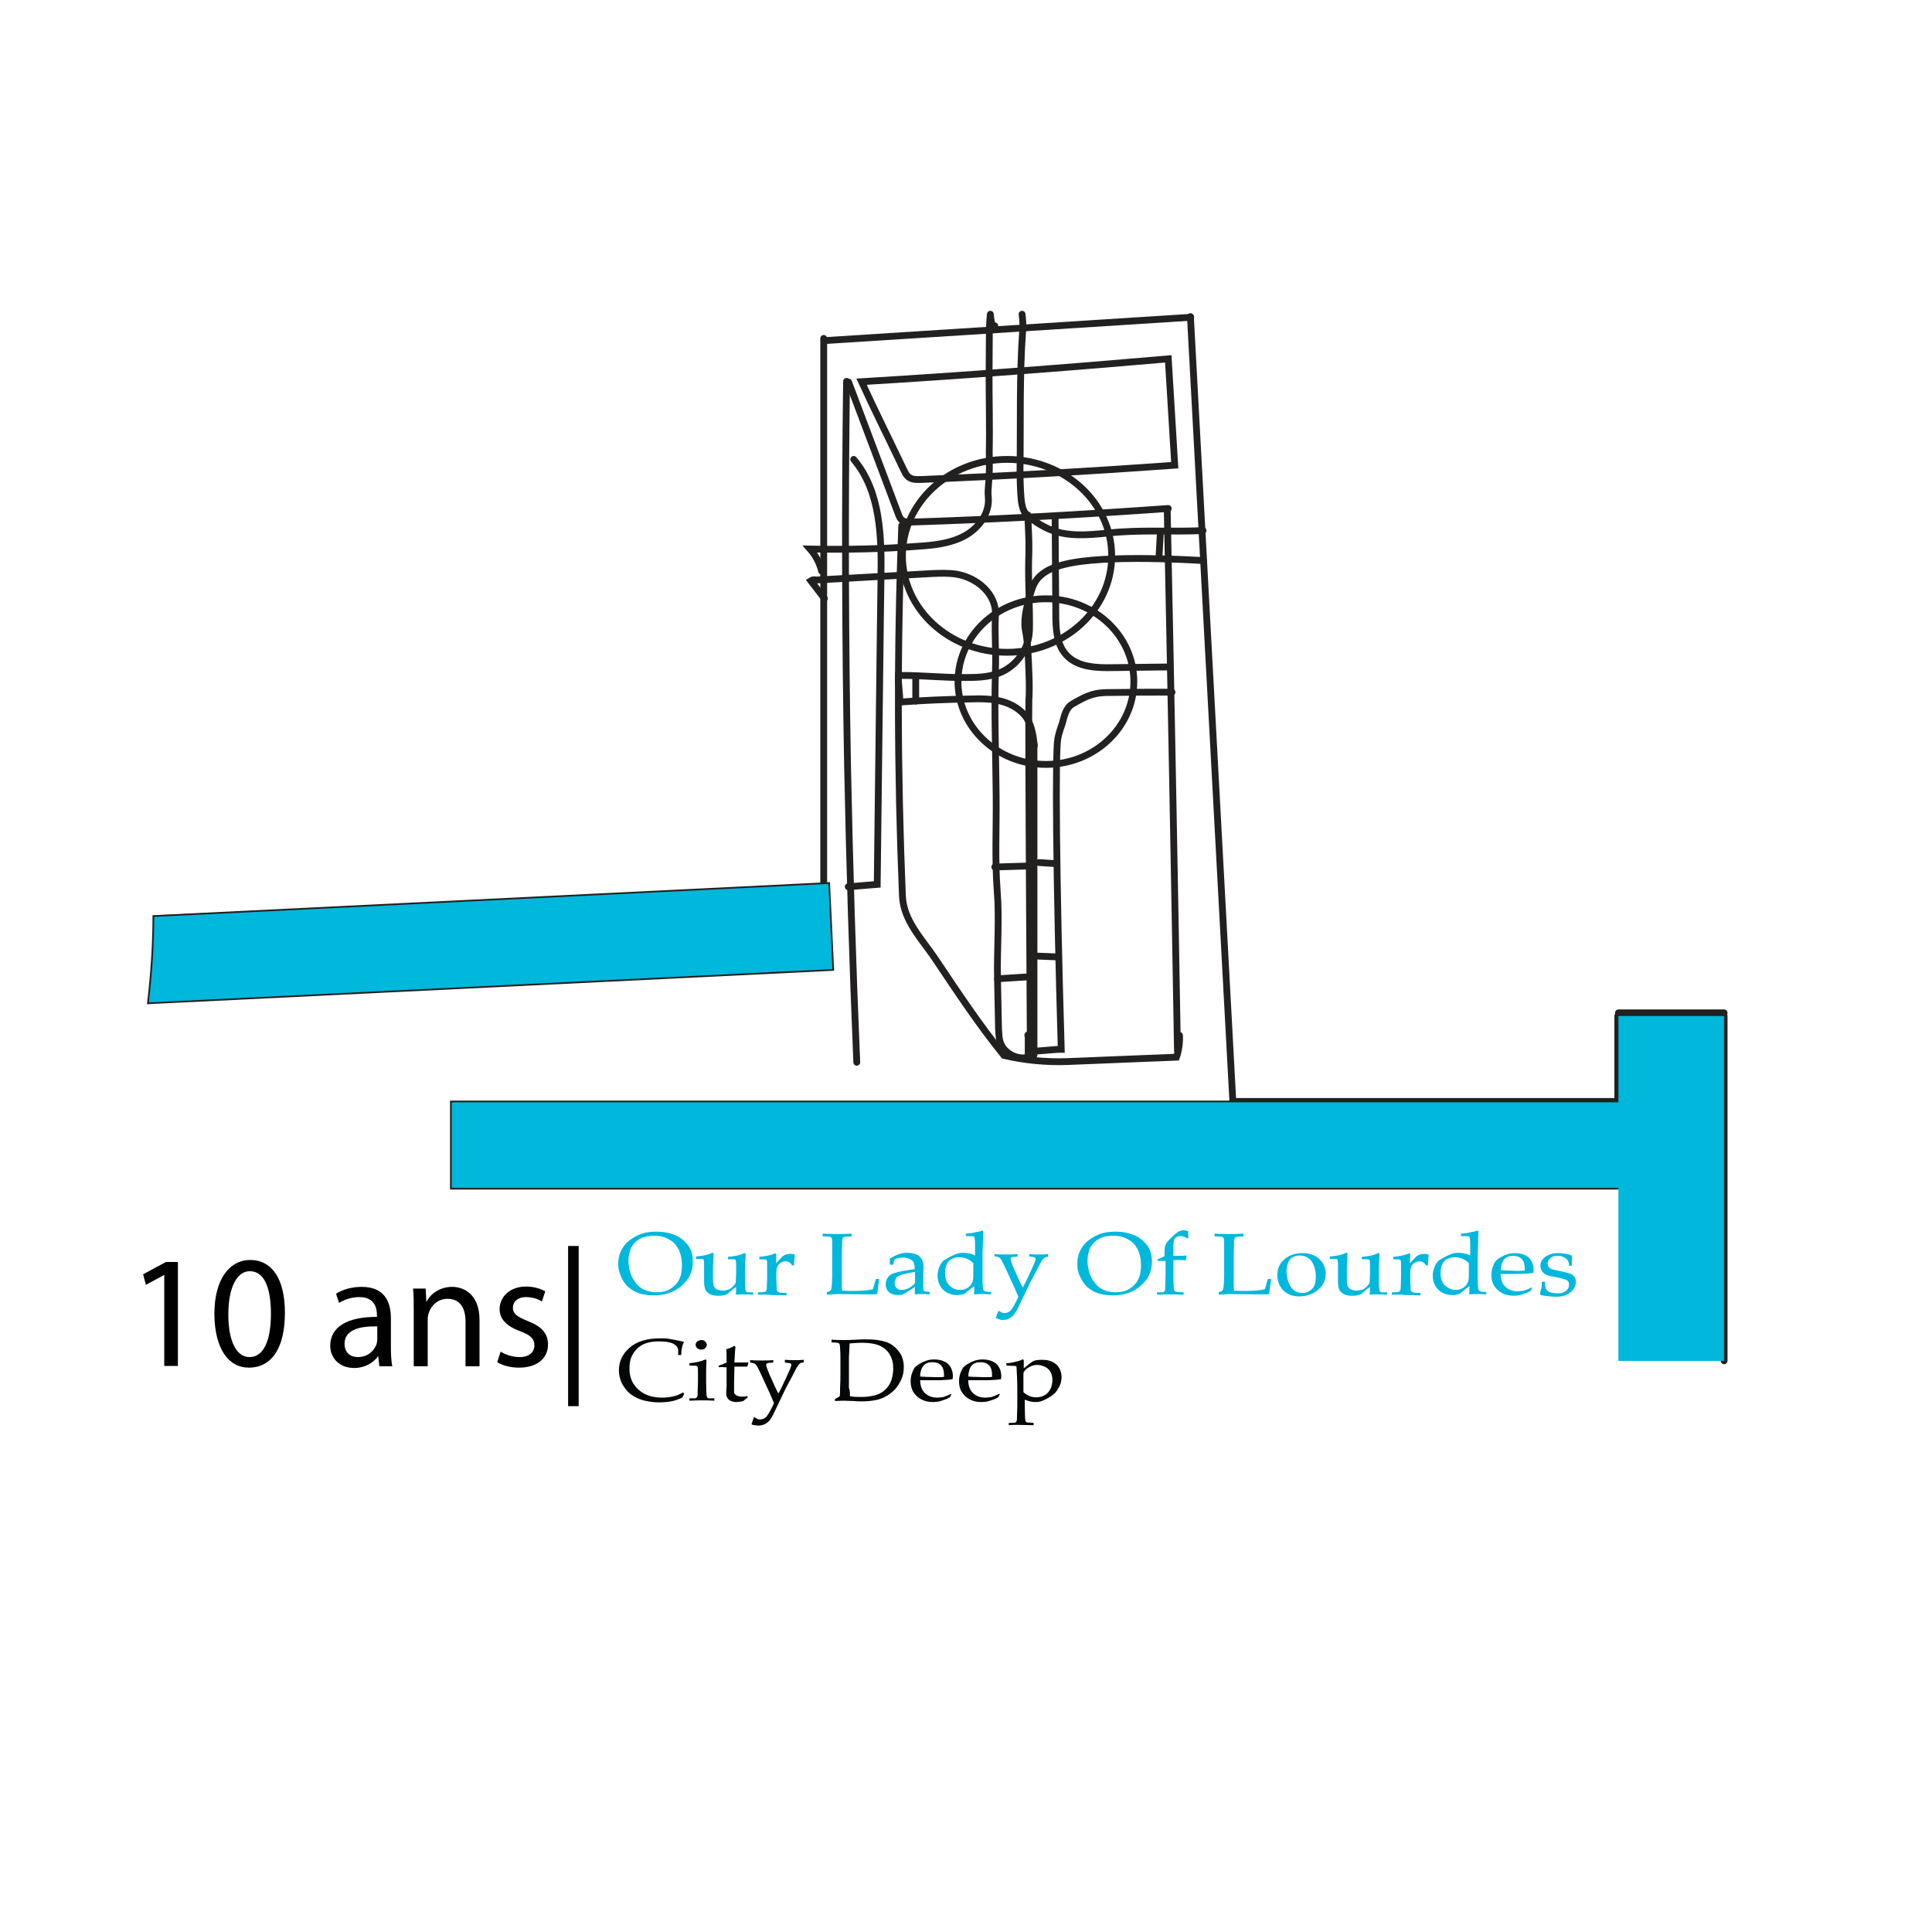 <?xml version="1.0" encoding="utf-8"?>
<!-- Generator: Adobe Illustrator 21.1.0, SVG Export Plug-In . SVG Version: 6.00 Build 0)  -->
<svg version="1.1" id="Layer_1" xmlns="http://www.w3.org/2000/svg" xmlns:xlink="http://www.w3.org/1999/xlink" x="0px" y="0px"
	 viewBox="0 0 566.9 566.9" style="enable-background:new 0 0 566.9 566.9;" xml:space="preserve">
<style type="text/css">
	.st0{fill:#F37034;stroke:#232020;stroke-width:2;stroke-linecap:round;stroke-miterlimit:10;}
	.st1{fill:#FFFFFF;stroke:#232020;stroke-width:2;stroke-linecap:round;stroke-miterlimit:10;}
	.st2{fill:none;stroke:#232020;stroke-width:2;stroke-linecap:round;stroke-miterlimit:10;}
	.st3{fill:#00B7DC;stroke:#232020;stroke-width:0.5;stroke-linecap:round;stroke-miterlimit:10;}
	.st4{fill:#00B7DC;}
	.st5{fill:#040708;}
</style>
<g>
	<g>
		<path class="st0" d="M45,269.6C45,269.6,45,269.6,45,269.6c65.2-2.8,130.3-5.6,195.6-8.6L45,269.6z"/>
		<line class="st1" x1="241.7" y1="261" x2="241.7" y2="99.3"/>
		<line class="st1" x1="242.7" y1="99.9" x2="349.4" y2="93.1"/>
		<line class="st1" x1="349.3" y1="92.9" x2="361.7" y2="322.3"/>
		<line class="st1" x1="361.6" y1="323.2" x2="474.9" y2="323.2"/>
		<line class="st1" x1="474.7" y1="323.2" x2="474.7" y2="298.1"/>
		<line class="st1" x1="474.9" y1="297.2" x2="505.9" y2="297.2"/>
		<line class="st1" x1="505.9" y1="298.1" x2="505.9" y2="399.3"/>
		<path class="st2" d="M252.8,112c30-1.8,60.1-4.1,90-6.7c0.6,10.2,1.3,20.9,1.9,31.2c-24.8,1.8-49.7,3.2-74.5,4.2
			c-1.2,0-2.4,0.1-3.4-0.6c-0.8-0.5-1.2-1.4-1.6-2.2C261.2,129.5,256.7,120.5,252.8,112z"/>
		<path class="st2" d="M248.4,111.9c-0.5,36.7-0.4,74.4,0.3,113.1c0.6,29.5,1.5,58.4,2.7,86.7"/>
		<path class="st2" d="M249,112.1c4.8,12.8,9.7,25.7,14.5,38.5c0.3,0.9,0.7,1.9,1.6,2.3c0.6,0.3,1.3,0.3,2,0.3
			c25.2-0.8,50.5-2.2,75.7-4"/>
		<path class="st2" d="M250.5,134.8c7.9,9.3,8.2,22.7,8,35c-0.1,5-0.1,10.1-0.2,15.1c-0.3,24.9-0.6,49.7-0.9,74.6
			c-2.8,0.2-5.6,0.5-8.5,0.7"/>
		<path class="st2" d="M342.5,149.8c1.1,52.8,2.1,105.6,3,158.5"/>
		<path class="st2" d="M264.6,154.2c-1.4,36.2-1.3,72.5,0.2,108.7c0.3,7.2,5.6,12.5,9.6,18.4c6.5,9.7,12.9,19.4,20.2,28.4
			c6,1.4,12.3,2,18.4,1.8c10.7-0.4,21.4-0.9,32.2-1.3c0.7-2,1-4.2,0.9-6.4"/>
		<path class="st2" d="M241.1,167.6c-0.6-2.4-1.8-4.7-3.4-6.5c10.5,0.2,21,0,31.5-0.8c4.7-0.3,9.6-0.8,13.7-3
			c4.2-2.2,7.5-6.6,7.1-11.3c-0.3-2.9,0.4-4.4,0.3-10.6c-0.1-5.6,0.1-2.5,0-14c-0.1-8.6-0.1-13.8,0-24.4c0-1.7,0.3-5,0.3-4.8
			c0.1,1.3,0.3,2.6,0.7,3.8c0.2-0.1,0.4-0.2,0.6-0.4"/>
		<path class="st2" d="M299.9,92.2c0.2,1.5,0.3,3,0.2,4.5c-1,13.4-0.6,27.8-0.8,41.3c0,2.4,0.1,5.7,0.3,8.1c0.1,1.3,0.3,2.7,0.9,3.9
			c0.6,1.1,1.7,1.9,2.7,2.6c1.4,1,2.9,1.9,4.5,2.6c5.4,2.4,11.6,1.8,17.5,1.2c9.5-1,18.3-0.3,27.8-0.7"/>
		<path class="st2" d="M353.1,164.5c-1.6-0.1-28.8-1.9-40.7,1.1c-2.4,0.6-6.3,1.7-8.5,4.9c-0.9,1.4-1.4,3.1-2.3,6.5
			c-0.7,2.6-0.9,4.3-0.9,6.1c0,1.1,0.2,1.9,0.3,2.5c0.6,3.4,0.7,6.2,0.9,11.5c0.2,4.2,0.1,7.3,0,8.2c-0.2,7.8,0.4,95.2,0.4,97.9
			c0,0.3,0,0.7-0.3,0.9c-0.3,0.1-0.6-0.4-0.3-0.5c0,2.5,0,4.1,0,6.6c-3.3,0.9-7.2-1.2-8.2-4.4c-0.4-1.2-0.4-2.5-0.5-3.8
			c-0.1-4.9-0.2-9.8-0.3-14.7c-0.2-8.5,0.6-17.5-0.1-26c-0.7-9.2-0.2-18.5-0.3-27.8c-0.1-12.2-0.6-24.8-0.2-37
			c0.2-5.6-0.3-10.4,0-16c0.3-6.1-5.2-10.9-11.3-12c-2.4-0.4-4.9-0.3-7.4-0.2c-11.3,0.6-22.7,1.3-34,1.9c-0.3-0.2-1.2,0-1.5,0.2
			c1.3,1.7,2.7,3.5,4,5.2"/>
		<path class="st2" d="M309.6,152.3c0.1,9.3,0.1,18.6,0.2,27.9c0,4.2,0.2,8.8,3,11.9c3.3,3.7,8.9,3.9,13.8,3.8
			c5.5-0.1,10.9-0.1,16.4-0.2"/>
		<path class="st2" d="M343.9,203.1c-5.9,0-11.8,0-17.7,0.1c-1.6,0-3.3,0-4.9,0.4c-2.3,0.5-4.4,1.7-6.5,2.9
			c-2.1,1.2-2.5,3.6-3.1,5.8c0,0-0.9,2.3-1.3,4.4c-0.8,4.1-0.5,40.9,1,91.2c-2.5,0-5.4,0.5-8,0.5"/>
		<line class="st2" x1="303.4" y1="309.6" x2="303.4" y2="218.2"/>
		<path class="st2" d="M303.5,218.8c-0.3-2.7-0.7-5.6-2.1-7.9c-1.6-2.6-4.5-4.3-7.5-5.1c-3-0.8-6.1-0.8-9.2-0.7
			c-6.9,0.1-13.8,0.4-20.7,0.9c0.1-2.6-0.5-5.2-0.4-7.8c6.7-0.1,13.2,0.7,20,0.6c3,0,6.1-0.1,9-1.1c4.8-1.6,8.5-6,9.3-11
			c0.2-1.5,0.2-2.1,0.2-3.6c0-7-0.5-14-0.2-21c0.1-4-0.2-7-0.3-11"/>
		<ellipse class="st2" cx="306.9" cy="200" rx="25.8" ry="24.3"/>
		<ellipse class="st2" cx="295.5" cy="163.1" rx="30.7" ry="28.3"/>
		<line class="st2" x1="291.9" y1="254.4" x2="302" y2="254.1"/>
		<line class="st2" x1="292.7" y1="287.2" x2="302.2" y2="286.6"/>
		<line class="st2" x1="304.9" y1="253.1" x2="309.6" y2="253.4"/>
		<line class="st2" x1="303.4" y1="280.5" x2="310.6" y2="280.8"/>
		<line class="st2" x1="268.7" y1="198.3" x2="268.7" y2="205.7"/>
		<line class="st2" x1="340.5" y1="156" x2="340.1" y2="163.1"/>
	</g>
	<rect x="132.3" y="323.2" class="st3" width="358.1" height="25.6"/>
	<path class="st3" d="M43.4,294.4l201.1-9.8l-1.2-25.5L45,268.8C45,277.3,44.4,285.9,43.4,294.4z"/>
	
		<rect x="439.8" y="333.2" transform="matrix(-2.471535e-06 -1 1 -2.471535e-06 141.685 839.122)" class="st4" width="101.2" height="31"/>
</g>
<g>
	<path class="st4" d="M181.4,371c0-1.3,0.2-2.6,0.7-3.7c0.5-1.1,1.2-2.2,2.3-3.1c1.1-0.9,2.3-1.6,3.6-2.1c1.3-0.5,2.9-0.7,4.6-0.7
		c1.6,0,3,0.2,4.3,0.6c1.3,0.4,2.4,0.9,3.2,1.6c0.8,0.6,1.5,1.4,2,2.1c0.4,0.6,0.7,1.3,0.9,2s0.3,1.6,0.3,2.5c0,2.9-1.1,5.2-3.3,7.1
		s-4.9,2.8-8.2,2.8c-1.5,0-2.9-0.2-4.2-0.6c-1.3-0.4-2.4-1.1-3.3-1.9c-0.9-0.8-1.6-1.9-2.1-3.1C181.7,373.4,181.4,372.2,181.4,371z
		 M184.4,370c0,0.8,0.1,1.6,0.3,2.5c0.2,0.8,0.4,1.5,0.7,2.1c0.5,1,1.1,1.9,1.8,2.6c0.7,0.7,1.6,1.2,2.5,1.5c0.9,0.3,1.9,0.5,3,0.5
		c1.5,0,2.9-0.3,4-1c1.1-0.7,2-1.6,2.6-2.8c0.6-1.2,0.8-2.6,0.8-4.2c0-1.3-0.2-2.6-0.6-3.7c-0.2-0.7-0.6-1.3-1-1.9
		c-0.4-0.6-0.9-1.1-1.5-1.5c-0.6-0.4-1.3-0.8-2.2-1.1s-1.9-0.4-3-0.4c-1.5,0-2.9,0.3-4,0.9c-1.2,0.6-2,1.5-2.6,2.6
		C184.7,367.2,184.4,368.5,184.4,370z"/>
	<path class="st4" d="M221,379.2v0.7c-1.3-0.1-2.2-0.1-2.9-0.1c-0.7,0-1.4,0-2.2,0.1c0.1-0.7,0.1-1.5,0.1-2.3
		c-0.6,0.4-1.3,1-2.1,1.7c-0.2,0.2-0.4,0.3-0.5,0.4c-0.4,0.2-0.8,0.3-1.2,0.4c-0.4,0.1-0.9,0.1-1.5,0.1c-0.8,0-1.4-0.1-2-0.3
		s-1-0.5-1.3-0.9c-0.3-0.3-0.5-0.6-0.6-1.1c-0.1-0.4-0.2-1-0.2-1.6c0-0.3,0-0.6,0-0.8s0-0.5,0-0.8v-2.2c0-0.2,0-0.8,0-1.7
		c0-0.6-0.1-0.9-0.1-1.1c0-0.1-0.1-0.2-0.2-0.2c-0.1-0.1-0.4-0.1-0.8-0.1c-0.5,0-0.9,0-1.3,0v-0.7c2.1-0.2,3.6-0.5,4.5-1
		c0.2-0.1,0.3-0.1,0.4-0.1c0.1,0,0.1,0,0.2,0.1c0,0,0.1,0.1,0.1,0.2c0,0.1,0,0.2,0,0.3c0,0.3-0.1,0.8-0.1,1.6
		c-0.1,1.4-0.1,2.4-0.1,2.8v2.5c0,1,0.1,1.8,0.2,2.2c0.2,0.4,0.5,0.8,0.9,1c0.5,0.2,1,0.4,1.7,0.4c0.5,0,0.9-0.1,1.4-0.2
		c0.5-0.1,0.9-0.3,1.2-0.6c0.3-0.2,0.5-0.5,0.8-0.8c0.2-0.2,0.4-0.4,0.4-0.6c0.1-0.1,0.1-0.3,0.1-0.6c0-0.7,0.1-1.5,0.1-2.2v-1.1
		c0-0.2,0-0.8,0-1.7c0-0.6-0.1-0.9-0.1-1.1c0-0.1-0.1-0.2-0.2-0.2c-0.1-0.1-0.4-0.1-0.8-0.1c-0.5,0-0.9,0-1.3,0v-0.7
		c2.1-0.2,3.6-0.5,4.5-1c0.2-0.1,0.3-0.1,0.4-0.1c0.1,0,0.1,0,0.2,0.1c0,0,0.1,0.1,0.1,0.2c0,0.1,0,0.2,0,0.3c0,0.3-0.1,0.8-0.1,1.6
		c-0.1,1.4-0.1,2.3-0.1,2.8v1.7l0,1.8c0,1,0,1.6,0.1,1.8c0,0.4,0.1,0.7,0.2,0.9c0,0.1,0.1,0.1,0.2,0.2c0.1,0.1,0.2,0.1,0.3,0.1
		C219.4,379.2,220,379.2,221,379.2z"/>
	<path class="st4" d="M222.4,379.9v-0.7c1.1,0,1.7,0,1.8-0.1c0.2,0,0.3-0.1,0.4-0.1c0.1-0.1,0.1-0.1,0.2-0.2
		c0.1-0.2,0.2-0.5,0.2-0.9c0.1-2.3,0.1-3.4,0.1-3.5v-1.5c0-0.7,0-1.4,0-2.2c0-0.5-0.1-0.8-0.1-0.9c-0.1-0.1-0.2-0.2-0.3-0.2
		c-0.2,0-0.8-0.1-1.9-0.1v-0.7c1.9-0.2,3.4-0.5,4.3-0.9c0.2-0.1,0.3-0.1,0.4-0.1s0.1,0,0.2,0.1c0,0,0.1,0.1,0.1,0.2
		c0,0.1,0,0.1,0,0.2c0,0.5-0.1,1.3-0.1,2.4c0.4-0.4,0.8-0.9,1.2-1.3s0.6-0.7,0.8-0.8c0.3-0.2,0.6-0.4,1-0.5c0.4-0.1,0.8-0.2,1.2-0.2
		c0.4,0,0.8,0.1,1.2,0.2l0.1,0.2c-0.1,1.1-0.2,2.1-0.2,3h-0.6c-0.2-0.4-0.5-0.7-0.8-0.9s-0.7-0.3-1.1-0.3c-0.7,0-1.4,0.3-1.9,0.8
		c-0.5,0.5-0.8,1.3-0.8,2.4v1.3c0,0.6,0,1.6,0.1,3.1c0,0.5,0,0.9,0.1,1c0,0.1,0.1,0.2,0.2,0.3c0.1,0.1,0.2,0.1,0.3,0.2
		c0.3,0.1,1.1,0.2,2.3,0.2v0.7c-1.7-0.1-3.1-0.1-4.3-0.1C224.8,379.8,223.6,379.9,222.4,379.9z"/>
	<path class="st4" d="M242.6,379.9v-0.7c0.6-0.2,1-0.4,1.1-0.6c0.1-0.1,0.2-0.2,0.2-0.3c0.1-0.2,0.1-0.7,0.2-1.5
		c0-1.2,0.1-1.8,0.1-2.1V368c0-1.2,0-2.3,0-3.4c0-0.8-0.1-1.3-0.2-1.4c-0.1-0.1-0.3-0.3-0.5-0.3c-0.2-0.1-0.9-0.1-2.1-0.1v-0.8
		c2.3,0.1,3.8,0.1,4.4,0.1c0.6,0,2,0,4.1-0.1v0.8c-1.1,0-1.8,0.1-2.1,0.1c-0.2,0.1-0.4,0.2-0.5,0.3c-0.1,0.2-0.2,0.6-0.2,1.2
		c0,0.2,0,1.4-0.1,3.6v8.5c0,0.9,0,1.6,0.1,2.2c1.1,0.1,2.2,0.1,3.3,0.1c2.7,0,4.6-0.2,5.7-0.5c0.1-0.3,0.2-0.5,0.3-0.9l0.6-2.1h1
		c-0.2,1.3-0.4,2.7-0.6,4.4c-0.4,0.1-0.7,0.1-0.9,0.1c-0.5,0-1.3,0-2.3,0l-8.5-0.1C244.5,379.8,243.6,379.8,242.6,379.9z"/>
	<path class="st4" d="M261.9,371.2l-0.8-0.2c0-0.2,0-0.5,0-0.8c0-0.4,0-0.6,0-0.9c1.2-0.7,2.2-1.2,3-1.4c0.6-0.2,1.3-0.3,2-0.3
		c1.1,0,2,0.2,2.8,0.5s1.3,0.9,1.7,1.6c0.2,0.5,0.4,1.1,0.4,1.9l-0.1,2.3v3.8c0,0.4,0,0.7,0.1,0.9c0.1,0.1,0.1,0.2,0.3,0.3
		c0.1,0.1,0.3,0.1,0.6,0.1l0.9,0.1v0.7c-0.8-0.1-1.5-0.1-2.1-0.1c-0.6,0-1.3,0-2.3,0.1l0.1-2.2c-2,1.3-3.1,2-3.5,2.2
		c-0.4,0.2-0.8,0.2-1.4,0.2c-1.2,0-2.1-0.3-2.7-0.8c-0.6-0.5-1-1.3-1-2.2c0-0.6,0.1-1.1,0.3-1.6s0.5-0.9,0.8-1.1
		c0.3-0.3,0.6-0.5,1-0.6c0.6-0.2,1.5-0.5,2.7-0.7s2.5-0.5,3.7-0.6c0-0.8-0.1-1.4-0.3-1.9s-0.6-0.8-1.2-1.1s-1.2-0.4-2-0.4
		c-0.6,0-1.1,0.1-1.5,0.2c-0.4,0.1-0.7,0.2-0.8,0.3l-0.3,0.5C262.3,370.5,262.1,370.9,261.9,371.2z M268.6,373.2
		c-1.2,0.2-2.3,0.4-3.2,0.6c-0.9,0.2-1.5,0.5-1.9,0.7c-0.2,0.1-0.4,0.4-0.6,0.6c-0.2,0.4-0.4,0.9-0.4,1.4c0,0.6,0.2,1.1,0.6,1.5
		c0.4,0.4,0.9,0.5,1.6,0.5c0.6,0,1.3-0.2,1.9-0.5c0.6-0.3,1.3-0.8,1.9-1.5V373.2z"/>
	<path class="st4" d="M283.4,362.7v-0.7c1.1-0.1,2-0.2,2.7-0.4c0.7-0.1,1.5-0.3,2.2-0.5l0.2,0.1c0,0.7-0.1,2.1-0.1,4.2l-0.1,2v7.9
		c0,0.9,0,1.6,0.1,2.2c0,0.6,0.1,1,0.2,1.1c0.1,0.1,0.2,0.2,0.4,0.3s0.8,0.2,1.8,0.2v0.7c-1.2-0.1-2-0.1-2.5-0.1
		c-0.4,0-1.3,0-2.5,0.1c0-0.6,0.1-1.4,0.1-2.4c-0.4,0.2-0.9,0.6-1.5,1.1c-0.6,0.5-1.2,0.9-1.5,1.2c-0.8,0.2-1.4,0.3-2,0.3
		c-1.1,0-2.1-0.2-3-0.7c-0.9-0.5-1.6-1.2-2.1-2.1c-0.5-0.9-0.7-1.9-0.7-3c0-0.8,0.2-1.6,0.5-2.4c0.3-0.8,0.7-1.3,1.1-1.8
		c0.3-0.2,0.9-0.6,1.8-1.1c0.9-0.5,1.7-0.8,2.2-1c0.6-0.2,1.2-0.3,1.9-0.3c0.6,0,1.2,0.1,1.8,0.2c0.6,0.1,1.1,0.3,1.7,0.6v-3.3
		c0-1.2-0.1-1.9-0.2-2.1c0-0.1-0.1-0.2-0.2-0.2C285.1,362.7,284.5,362.7,283.4,362.7z M285.7,370.7c-0.7-0.6-1.3-1.1-2.1-1.4
		c-0.7-0.3-1.4-0.4-2.1-0.4c-0.8,0-1.5,0.2-2.2,0.5s-1.2,0.9-1.5,1.6c-0.4,0.7-0.5,1.6-0.5,2.6c0,1.5,0.4,2.8,1.3,3.6
		c0.9,0.9,1.9,1.3,3.2,1.3c0.6,0,1.2-0.1,1.7-0.4c0.5-0.2,1-0.6,1.3-1c0.4-0.5,0.6-1,0.7-1.5c0.1-0.4,0.1-1.3,0.1-2.8V370.7z"/>
	<path class="st4" d="M292.2,386.7l0.7-2h0.3c0.2,0.1,0.3,0.2,0.5,0.3c0.1,0.1,0.3,0.1,0.4,0.2c0.1,0,0.4,0.1,0.7,0.1
		c0.3,0,0.6-0.1,0.9-0.2s0.5-0.3,0.8-0.5c0.2-0.2,0.5-0.7,0.9-1.3c0.5-0.9,1-1.8,1.4-2.8c-0.3-0.8-0.7-1.6-1.1-2.6l-2.3-5
		c-0.7-1.5-1.2-2.6-1.7-3.4c-0.2-0.3-0.4-0.5-0.6-0.6c-0.2-0.1-0.6-0.2-1.3-0.3V368c1.2,0.1,2.4,0.1,3.5,0.1c1.1,0,2.2,0,3.3-0.1
		v0.7c-1,0.1-1.6,0.1-1.7,0.2c-0.2,0.1-0.4,0.2-0.4,0.5c0,0.1,0.1,0.4,0.2,0.8c0.4,1,0.7,1.9,1.1,2.7l0.9,2c0.5,1.2,1,2.1,1.4,2.9
		l0.8-1.5c0.3-0.6,0.8-1.7,1.6-3.4c0.8-1.7,1.2-2.7,1.3-3.1c0-0.1,0.1-0.3,0.1-0.4c0-0.2-0.1-0.3-0.2-0.4c-0.1-0.1-0.7-0.2-1.7-0.3
		V368c1.1,0.1,2.1,0.1,3,0.1c0.9,0,1.7,0,2.6-0.1l-0.1,0.8c-0.5,0-0.9,0.1-1.1,0.3c-0.3,0.2-0.7,0.7-1.2,1.7s-1.5,2.9-3,5.7
		l-3.3,6.9c-0.5,1.1-1,1.9-1.4,2.4c-0.4,0.5-0.9,0.8-1.4,1.1s-1.1,0.4-1.8,0.4c-0.3,0-0.6,0-0.9-0.1
		C292.8,387,292.6,386.9,292.2,386.7z"/>
	<path class="st4" d="M316.1,371c0-1.3,0.2-2.6,0.7-3.7c0.5-1.1,1.2-2.2,2.3-3.1s2.3-1.6,3.6-2.1c1.3-0.5,2.9-0.7,4.6-0.7
		c1.6,0,3,0.2,4.3,0.6c1.3,0.4,2.4,0.9,3.2,1.6c0.8,0.6,1.5,1.4,2,2.1c0.4,0.6,0.7,1.3,0.9,2c0.2,0.8,0.3,1.6,0.3,2.5
		c0,2.9-1.1,5.2-3.3,7.1c-2.2,1.9-4.9,2.8-8.2,2.8c-1.5,0-2.9-0.2-4.2-0.6c-1.3-0.4-2.4-1.1-3.3-1.9c-0.9-0.8-1.6-1.9-2.1-3.1
		C316.3,373.4,316.1,372.2,316.1,371z M319.1,370c0,0.8,0.1,1.6,0.3,2.5c0.2,0.8,0.4,1.5,0.7,2.1c0.5,1,1.1,1.9,1.8,2.6
		c0.7,0.7,1.6,1.2,2.5,1.5c0.9,0.3,1.9,0.5,3,0.5c1.5,0,2.9-0.3,4-1c1.1-0.7,2-1.6,2.6-2.8c0.6-1.2,0.8-2.6,0.8-4.2
		c0-1.3-0.2-2.6-0.6-3.7c-0.2-0.7-0.6-1.3-1-1.9c-0.4-0.6-0.9-1.1-1.5-1.5c-0.6-0.4-1.3-0.8-2.2-1.1s-1.9-0.4-3-0.4
		c-1.5,0-2.9,0.3-4,0.9s-2,1.5-2.6,2.6C319.4,367.2,319.1,368.5,319.1,370z"/>
	<path class="st4" d="M339.7,370v-0.5c0.7-0.3,1.4-0.6,2-0.9v-0.8c0-1.1,0.1-1.9,0.2-2.3c0.2-0.5,0.4-0.9,0.7-1.2
		c0.4-0.5,1.1-1.2,2-2c0.6-0.5,1.1-0.9,1.4-1c0.4-0.2,0.9-0.3,1.4-0.3c0.4,0,0.8,0.1,1.2,0.2l0.1,2.1l-0.3,0.1
		c-0.3-0.2-0.6-0.4-0.9-0.5s-0.6-0.2-1-0.2c-0.5,0-0.9,0.1-1.3,0.3c-0.3,0.2-0.6,0.5-0.7,0.8c-0.1,0.3-0.2,1.1-0.2,2.1v2.6h1.5
		c0.8,0,1.5,0,2.3-0.1l0.1,0.1l-0.3,1.3c-0.8,0-1.5-0.1-1.8-0.1c-0.4,0-1,0-1.8,0.1v4.6c0,0.6,0,1.6,0.1,3.1c0,0.5,0,0.9,0.1,1
		c0,0.1,0.1,0.2,0.2,0.3s0.2,0.1,0.3,0.2c0.3,0.1,1.1,0.2,2.3,0.2v0.7c-2.2-0.1-3.6-0.1-4.1-0.1c-0.4,0-1.7,0-3.7,0.1v-0.7l1.4,0
		c0.2,0,0.4,0,0.5-0.1c0.1-0.1,0.2-0.1,0.3-0.2c0.1-0.2,0.2-0.5,0.2-0.9c0-0.1,0-1.3,0.1-3.6v-4.4L339.7,370z"/>
	<path class="st4" d="M357.6,379.9v-0.7c0.6-0.2,1-0.4,1.1-0.6c0.1-0.1,0.2-0.2,0.2-0.3c0.1-0.2,0.1-0.7,0.2-1.5
		c0-1.2,0.1-1.8,0.1-2.1V368c0-1.2,0-2.3,0-3.4c0-0.8-0.1-1.3-0.2-1.4c-0.1-0.1-0.3-0.3-0.5-0.3c-0.2-0.1-0.9-0.1-2.1-0.1v-0.8
		c2.3,0.1,3.8,0.1,4.4,0.1c0.6,0,2,0,4.1-0.1v0.8c-1.1,0-1.8,0.1-2.1,0.1c-0.2,0.1-0.4,0.2-0.5,0.3c-0.1,0.2-0.2,0.6-0.2,1.2
		c0,0.2,0,1.4-0.1,3.6v8.5c0,0.9,0,1.6,0.1,2.2c1.1,0.1,2.2,0.1,3.3,0.1c2.7,0,4.6-0.2,5.7-0.5c0.1-0.3,0.2-0.5,0.3-0.9l0.6-2.1h1
		c-0.2,1.3-0.4,2.7-0.6,4.4c-0.4,0.1-0.7,0.1-0.9,0.1c-0.5,0-1.3,0-2.3,0l-8.5-0.1C359.5,379.8,358.6,379.8,357.6,379.9z"/>
	<path class="st4" d="M374.8,374.1c0-1.9,0.7-3.4,2.1-4.6c1.4-1.2,3.1-1.8,5.3-1.8c2,0,3.7,0.6,4.9,1.7s1.9,2.6,1.9,4.3
		c0,1.2-0.3,2.4-1,3.4s-1.6,1.8-2.8,2.4c-1.2,0.6-2.5,0.9-3.9,0.9c-1.1,0-2.1-0.2-2.8-0.5s-1.4-0.7-1.9-1.2s-0.8-1-1.1-1.5
		C375,376.1,374.8,375.1,374.8,374.1z M377.5,373.1c0,1,0.2,2.1,0.6,3.2c0.4,1.1,1,1.9,1.7,2.4c0.7,0.5,1.6,0.7,2.4,0.7
		c1.1,0,2-0.4,2.8-1.2c0.8-0.8,1.1-2,1.1-3.6c0-1.3-0.2-2.5-0.7-3.5c-0.4-1-1-1.7-1.7-2.1c-0.7-0.4-1.5-0.6-2.3-0.6
		c-1.2,0-2.1,0.4-2.9,1.1C377.9,370.4,377.5,371.5,377.5,373.1z"/>
	<path class="st4" d="M407,379.2v0.7c-1.3-0.1-2.2-0.1-2.9-0.1c-0.7,0-1.4,0-2.2,0.1c0.1-0.7,0.1-1.5,0.1-2.3
		c-0.6,0.4-1.3,1-2.1,1.7c-0.2,0.2-0.4,0.3-0.5,0.4c-0.4,0.2-0.8,0.3-1.2,0.4c-0.4,0.1-0.9,0.1-1.5,0.1c-0.8,0-1.4-0.1-2-0.3
		c-0.5-0.2-1-0.5-1.3-0.9c-0.3-0.3-0.5-0.6-0.6-1.1c-0.1-0.4-0.2-1-0.2-1.6c0-0.3,0-0.6,0-0.8c0-0.3,0-0.5,0-0.8v-2.2
		c0-0.2,0-0.8,0-1.7c0-0.6-0.1-0.9-0.1-1.1c0-0.1-0.1-0.2-0.2-0.2c-0.1-0.1-0.4-0.1-0.8-0.1c-0.5,0-0.9,0-1.3,0v-0.7
		c2.1-0.2,3.6-0.5,4.5-1c0.2-0.1,0.3-0.1,0.4-0.1c0.1,0,0.1,0,0.2,0.1s0.1,0.1,0.1,0.2c0,0.1,0,0.2,0,0.3c0,0.3-0.1,0.8-0.1,1.6
		c-0.1,1.4-0.1,2.4-0.1,2.8v2.5c0,1,0.1,1.8,0.2,2.2c0.2,0.4,0.5,0.8,0.9,1c0.5,0.2,1,0.4,1.7,0.4c0.5,0,0.9-0.1,1.4-0.2
		c0.5-0.1,0.9-0.3,1.2-0.6c0.3-0.2,0.5-0.5,0.8-0.8c0.2-0.2,0.4-0.4,0.4-0.6c0.1-0.1,0.1-0.3,0.1-0.6c0-0.7,0.1-1.5,0.1-2.2v-1.1
		c0-0.2,0-0.8,0-1.7c0-0.6-0.1-0.9-0.1-1.1c0-0.1-0.1-0.2-0.2-0.2c-0.1-0.1-0.4-0.1-0.8-0.1c-0.5,0-0.9,0-1.3,0v-0.7
		c2.1-0.2,3.6-0.5,4.5-1c0.2-0.1,0.3-0.1,0.4-0.1c0.1,0,0.1,0,0.2,0.1c0,0,0.1,0.1,0.1,0.2c0,0.1,0,0.2,0,0.3c0,0.3-0.1,0.8-0.1,1.6
		c-0.1,1.4-0.1,2.3-0.1,2.8v1.7l0,1.8c0,1,0,1.6,0.1,1.8c0,0.4,0.1,0.7,0.2,0.9c0,0.1,0.1,0.1,0.2,0.2c0.1,0.1,0.2,0.1,0.3,0.1
		C405.5,379.2,406,379.2,407,379.2z"/>
	<path class="st4" d="M408.4,379.9v-0.7c1.1,0,1.7,0,1.8-0.1c0.2,0,0.3-0.1,0.4-0.1c0.1-0.1,0.1-0.1,0.2-0.2
		c0.1-0.2,0.2-0.5,0.2-0.9c0.1-2.3,0.1-3.4,0.1-3.5v-1.5c0-0.7,0-1.4,0-2.2c0-0.5-0.1-0.8-0.1-0.9c-0.1-0.1-0.2-0.2-0.3-0.2
		c-0.2,0-0.8-0.1-1.9-0.1v-0.7c1.9-0.2,3.4-0.5,4.3-0.9c0.2-0.1,0.3-0.1,0.4-0.1s0.1,0,0.2,0.1c0,0,0.1,0.1,0.1,0.2
		c0,0.1,0,0.1,0,0.2c0,0.5-0.1,1.3-0.1,2.4c0.4-0.4,0.8-0.9,1.2-1.3s0.6-0.7,0.8-0.8c0.3-0.2,0.6-0.4,1-0.5c0.4-0.1,0.8-0.2,1.2-0.2
		s0.8,0.1,1.2,0.2l0.1,0.2c-0.1,1.1-0.2,2.1-0.2,3h-0.6c-0.2-0.4-0.5-0.7-0.8-0.9s-0.7-0.3-1.1-0.3c-0.7,0-1.4,0.3-1.9,0.8
		c-0.5,0.5-0.8,1.3-0.8,2.4v1.3c0,0.6,0,1.6,0.1,3.1c0,0.5,0,0.9,0.1,1s0.1,0.2,0.2,0.3c0.1,0.1,0.2,0.1,0.3,0.2
		c0.3,0.1,1.1,0.2,2.3,0.2v0.7c-1.7-0.1-3.1-0.1-4.3-0.1C410.8,379.8,409.6,379.9,408.4,379.9z"/>
	<path class="st4" d="M428.7,362.7v-0.7c1.1-0.1,2-0.2,2.7-0.4c0.7-0.1,1.5-0.3,2.2-0.5l0.2,0.1c0,0.7-0.1,2.1-0.1,4.2l-0.1,2v7.9
		c0,0.9,0,1.6,0.1,2.2c0,0.6,0.1,1,0.2,1.1c0.1,0.1,0.2,0.2,0.4,0.3s0.8,0.2,1.8,0.2v0.7c-1.2-0.1-2-0.1-2.5-0.1
		c-0.4,0-1.3,0-2.5,0.1c0-0.6,0.1-1.4,0.1-2.4c-0.4,0.2-0.9,0.6-1.5,1.1s-1.2,0.9-1.5,1.2c-0.8,0.2-1.4,0.3-2,0.3
		c-1.1,0-2.1-0.2-3-0.7s-1.6-1.2-2.1-2.1c-0.5-0.9-0.7-1.9-0.7-3c0-0.8,0.2-1.6,0.5-2.4c0.3-0.8,0.7-1.3,1.1-1.8
		c0.3-0.2,0.9-0.6,1.8-1.1c0.9-0.5,1.7-0.8,2.2-1c0.6-0.2,1.2-0.3,1.9-0.3c0.6,0,1.2,0.1,1.8,0.2c0.6,0.1,1.1,0.3,1.7,0.6v-3.3
		c0-1.2-0.1-1.9-0.2-2.1c0-0.1-0.1-0.2-0.2-0.2C430.5,362.7,429.8,362.7,428.7,362.7z M431.1,370.7c-0.7-0.6-1.3-1.1-2.1-1.4
		c-0.7-0.3-1.4-0.4-2.1-0.4c-0.8,0-1.5,0.2-2.2,0.5s-1.2,0.9-1.5,1.6c-0.4,0.7-0.5,1.6-0.5,2.6c0,1.5,0.4,2.8,1.3,3.6
		s1.9,1.3,3.2,1.3c0.6,0,1.2-0.1,1.7-0.4c0.5-0.2,1-0.6,1.3-1c0.4-0.5,0.6-1,0.7-1.5c0.1-0.4,0.1-1.3,0.1-2.8V370.7z"/>
	<path class="st4" d="M449.6,377.9l-0.5,0.9c-0.7,0.4-1.1,0.6-1.5,0.7c-0.5,0.2-1,0.3-1.5,0.5c-0.6,0.1-1.2,0.2-1.8,0.2
		c-1.3,0-2.4-0.2-3.4-0.7s-1.8-1.2-2.4-2.1c-0.6-0.9-0.9-2-0.9-3.3c0-1,0.2-1.9,0.5-2.6c0.3-0.8,0.6-1.4,1-1.7
		c0.3-0.3,0.7-0.6,1.3-0.9c0.6-0.4,1.2-0.6,1.7-0.8c0.8-0.3,1.6-0.4,2.5-0.4c1.1,0,2,0.2,2.9,0.6c0.9,0.4,1.5,1,1.9,1.8
		s0.6,1.6,0.6,2.5c0,0.2,0,0.5-0.1,0.9c-0.7,0.1-1.3,0.2-1.9,0.2c-1,0.1-2.1,0.1-3.1,0.1h-4.6c0,1.2,0.3,2.2,0.7,2.9
		c0.5,0.8,1.1,1.3,1.9,1.7c0.8,0.4,1.6,0.5,2.5,0.5c0.6,0,1.2-0.1,1.8-0.2c0.6-0.2,1.3-0.5,2.2-0.9L449.6,377.9z M440.4,372.7
		c0.3,0,0.8,0.1,1.5,0.1c1.4,0,2.4,0.1,3,0.1c1.3,0,2.1,0,2.5-0.1c0-0.2,0-0.4,0-0.5c0-1.3-0.3-2.3-0.9-2.9
		c-0.6-0.6-1.4-0.9-2.5-0.9c-1.1,0-2,0.3-2.6,1S440.4,371.3,440.4,372.7z"/>
	<path class="st4" d="M452.4,376.1h0.9c0,0.5,0,0.9,0.1,1.2c0,0.3,0.1,0.6,0.2,0.8c0.1,0.3,0.3,0.5,0.5,0.7c0.2,0.2,0.5,0.3,0.8,0.4
		c0.3,0.1,0.6,0.2,0.9,0.2s0.7,0.1,1.3,0.1c1,0,1.8-0.2,2.4-0.7c0.6-0.5,0.9-1.1,0.9-1.9c0-0.4-0.1-0.7-0.3-0.9
		c-0.2-0.3-0.5-0.5-0.9-0.6s-1.2-0.4-2.4-0.6c-1.2-0.2-2-0.4-2.4-0.5c-0.5-0.2-1-0.4-1.3-0.6c-0.3-0.3-0.6-0.6-0.8-1
		c-0.2-0.4-0.3-0.8-0.3-1.3c0-0.7,0.2-1.3,0.6-1.8c0.4-0.6,1-1,1.9-1.4c0.9-0.4,1.8-0.5,2.8-0.5c0.6,0,1.3,0.1,2.1,0.2
		c0.8,0.1,1.4,0.3,1.9,0.6c-0.1,0.9-0.1,1.9-0.1,2.9h-0.8c0-0.6-0.1-1-0.2-1.2s-0.1-0.4-0.3-0.5c-0.1-0.2-0.3-0.3-0.5-0.5
		c-0.3-0.2-0.6-0.3-1-0.5s-0.9-0.2-1.5-0.2c-0.8,0-1.5,0.2-2,0.7c-0.5,0.4-0.8,1-0.8,1.5c0,0.3,0.1,0.6,0.2,0.9
		c0.1,0.2,0.3,0.4,0.6,0.6c0.2,0.1,0.6,0.3,1.1,0.4l2.4,0.5c1.2,0.3,2,0.5,2.5,0.7s0.8,0.5,1.1,0.9c0.3,0.4,0.4,0.9,0.4,1.5
		c0,1.1-0.5,2.1-1.6,3c-1.1,0.9-2.5,1.3-4.3,1.3c-0.8,0-1.9-0.1-3.3-0.3c-0.8-0.1-1.2-0.2-1.2-0.3c0,0-0.1-0.1-0.1-0.1s0-0.1,0-0.2
		c0.1-0.4,0.1-0.7,0.2-1.1C452.4,377.9,452.4,377.2,452.4,376.1z"/>
	<path class="st5" d="M200.8,408.9l-0.6,1.2c-1.1,0.5-2.2,0.9-3.3,1.1c-1.1,0.2-2.2,0.3-3.5,0.3c-1.5,0-2.9-0.2-4.2-0.5
		s-2.4-0.8-3.4-1.4c-1-0.6-1.7-1.3-2.3-2.1c-0.6-0.8-1.1-1.6-1.4-2.5c-0.3-0.9-0.5-1.9-0.5-2.9c0-2.7,1.1-4.9,3.2-6.7
		c2.1-1.8,5.1-2.7,8.8-2.7c0.9,0,1.7,0,2.4,0.1c0.7,0.1,1.7,0.3,2.7,0.5c1.1,0.2,1.7,0.4,2,0.4c-0.2,0.5-0.4,0.9-0.5,1.4
		c-0.2,0.7-0.3,1.6-0.3,2.5h-0.9l0-1.5c-0.1-0.8-0.6-1.4-1.6-1.9c-0.9-0.4-2.3-0.6-4.2-0.6c-1.4,0-2.5,0.2-3.5,0.5
		c-1,0.3-1.8,0.8-2.5,1.4c-0.7,0.6-1.3,1.4-1.8,2.4c-0.5,1-0.7,2.2-0.7,3.7c0,2.6,0.9,4.6,2.7,6.2c1.8,1.6,4.1,2.3,7,2.3
		c1.3,0,2.5-0.2,3.7-0.5c0.8-0.2,1.5-0.6,2.3-1L200.8,408.9z"/>
	<path class="st5" d="M202.3,400.7V400c1.9-0.2,3.4-0.5,4.7-1.1l0.3,0.2c-0.1,1.8-0.1,3.2-0.1,4.1v2.3c0,2.2,0.1,3.4,0.1,3.6
		c0,0.4,0.1,0.7,0.2,0.9c0,0.1,0.1,0.1,0.2,0.2c0.1,0.1,0.2,0.1,0.3,0.1c0.1,0,0.6,0,1.6,0v0.7c-1.5-0.1-2.6-0.1-3.5-0.1
		c-0.8,0-2,0-3.8,0.1v-0.7l1.4,0c0.2,0,0.4,0,0.5-0.1c0.1-0.1,0.2-0.1,0.3-0.2c0.1-0.2,0.2-0.5,0.2-0.9c0-0.1,0-1.3,0.1-3.6v-2.2
		c0-1.3,0-2-0.1-2.2c-0.1-0.1-0.2-0.2-0.3-0.3C204.1,400.7,203.4,400.7,202.3,400.7z M205.8,393.2c0.5,0,0.8,0.1,1.1,0.4
		s0.5,0.6,0.5,1c0,0.4-0.2,0.7-0.5,1c-0.3,0.3-0.7,0.4-1.1,0.4c-0.5,0-0.8-0.1-1.2-0.4c-0.3-0.3-0.5-0.6-0.5-1c0-0.4,0.2-0.7,0.5-1
		C205,393.4,205.4,393.2,205.8,393.2z"/>
	<path class="st5" d="M210.9,401.2v-0.5c1-0.3,1.7-0.6,2.3-0.9c0-2,0-3.3-0.1-3.9c1-0.3,1.8-0.6,2.4-1l0.3,0.3
		c-0.1,0.7-0.2,2.3-0.3,4.6c0.8,0,1.2,0,1.4,0c0.1,0,0.6,0,1.5,0c0.5,0,0.9,0,1.1-0.1l0.1,0.1l-0.3,1.2c-0.6,0-1.2,0-1.7,0
		c-0.5,0-1.2,0-2.1,0l-0.1,5.2c0,1.3,0,2,0,2.3c0,0.2,0.1,0.5,0.3,0.6c0.1,0.2,0.3,0.3,0.5,0.4c0.2,0.1,0.6,0.2,1.1,0.3
		c0.4,0,0.7,0,1,0c0.2,0,0.6-0.1,0.9-0.2l0.2,0.5c-0.5,0.3-0.9,0.6-1.3,1c-0.4,0.1-0.7,0.2-1,0.2c-0.3,0-0.7,0.1-1.1,0.1
		c-0.5,0-0.9-0.1-1.2-0.2s-0.6-0.2-0.8-0.4c-0.2-0.2-0.5-0.4-0.6-0.7c-0.2-0.3-0.3-0.7-0.3-1.3c0-0.6,0-1.2,0.1-1.9
		c0-0.1,0-0.3,0-0.4v-5.3h-0.6C212,401.1,211.5,401.1,210.9,401.2z"/>
	<path class="st5" d="M220.5,417.9l0.7-2h0.3c0.2,0.1,0.3,0.2,0.5,0.3c0.1,0.1,0.3,0.1,0.4,0.2s0.4,0.1,0.7,0.1
		c0.3,0,0.6-0.1,0.9-0.2s0.5-0.3,0.8-0.5c0.2-0.2,0.5-0.7,0.9-1.3c0.5-0.9,1-1.8,1.4-2.8c-0.3-0.8-0.7-1.6-1.1-2.6l-2.3-5
		c-0.7-1.5-1.2-2.6-1.7-3.4c-0.2-0.3-0.4-0.5-0.6-0.6c-0.2-0.1-0.6-0.2-1.3-0.3v-0.7c1.2,0.1,2.4,0.1,3.5,0.1c1.1,0,2.2,0,3.3-0.1
		v0.7c-1,0.1-1.6,0.1-1.7,0.2c-0.2,0.1-0.4,0.2-0.4,0.5c0,0.1,0.1,0.4,0.2,0.8c0.4,1,0.7,1.9,1.1,2.7l0.9,2c0.5,1.2,1,2.1,1.4,2.9
		l0.8-1.5c0.3-0.6,0.8-1.7,1.6-3.4s1.2-2.7,1.3-3.1c0-0.1,0.1-0.3,0.1-0.4c0-0.2-0.1-0.3-0.2-0.4c-0.1-0.1-0.7-0.2-1.7-0.3v-0.8
		c1.1,0.1,2.1,0.1,3,0.1c0.9,0,1.7,0,2.6-0.1l-0.1,0.8c-0.5,0-0.9,0.1-1.1,0.3s-0.7,0.7-1.2,1.7c-0.5,1-1.5,2.9-3,5.7l-3.3,6.9
		c-0.5,1.1-1,1.9-1.4,2.4s-0.9,0.8-1.4,1.1c-0.5,0.2-1.1,0.4-1.8,0.4c-0.3,0-0.6,0-0.9-0.1C221.1,418.2,220.8,418.1,220.5,417.9z"/>
	<path class="st5" d="M245,411.1v-0.6c0.6-0.3,1-0.5,1.4-0.8c0.1-0.6,0.1-1.4,0.1-2.4c0.1-1.7,0.1-3,0.1-3.6v-5.2
		c0-0.8,0-1.8-0.1-2.9c0-0.7-0.1-1.1-0.2-1.3c-0.1-0.1-0.2-0.2-0.3-0.2c-0.3-0.1-1-0.2-2-0.2v-0.8c1.4,0.1,2.6,0.1,3.7,0.1
		c0.8,0,2,0,3.4-0.1s2.5-0.1,3.3-0.1c2.4,0,4.2,0.3,5.7,0.8c1.4,0.5,2.6,1.4,3.6,2.7c1,1.2,1.5,2.8,1.5,4.6c0,1.3-0.2,2.5-0.7,3.6
		s-1.1,2.1-1.9,3c-0.8,0.8-1.7,1.5-2.6,2s-1.9,0.9-2.9,1.1c-1,0.2-2.4,0.4-4.2,0.4c-0.6,0-1.4,0-2.4-0.1c-1.3,0-2.2-0.1-2.6-0.1
		C247.5,411,246.4,411,245,411.1z M249.4,409.7c1.1,0.2,2.2,0.2,3.3,0.2c1.2,0,2.3-0.1,3.2-0.3c0.9-0.2,1.7-0.4,2.4-0.8
		s1.3-0.8,1.9-1.5s1.1-1.5,1.4-2.5c0.3-1,0.5-2.1,0.5-3.2c0-1.6-0.3-2.9-1-4.1c-0.6-1.1-1.6-2-2.9-2.6s-3.1-0.9-5.3-0.9
		c-1.2,0-2.4,0.1-3.6,0.2c0,0.4-0.1,1.2-0.1,2.2l-0.1,1.8v5.1l0,3.9C249.4,408,249.4,408.8,249.4,409.7z"/>
	<path class="st5" d="M279.2,409.1l-0.5,0.9c-0.7,0.4-1.1,0.6-1.5,0.7c-0.5,0.2-1,0.3-1.5,0.5c-0.6,0.1-1.2,0.2-1.8,0.2
		c-1.3,0-2.4-0.2-3.4-0.7s-1.8-1.2-2.4-2.1c-0.6-0.9-0.9-2-0.9-3.3c0-1,0.2-1.9,0.5-2.6c0.3-0.8,0.6-1.4,1-1.7
		c0.3-0.3,0.7-0.6,1.3-0.9c0.6-0.4,1.2-0.6,1.7-0.8c0.8-0.3,1.6-0.4,2.5-0.4c1.1,0,2,0.2,2.9,0.6c0.9,0.4,1.5,1,1.9,1.8
		c0.4,0.7,0.6,1.6,0.6,2.5c0,0.2,0,0.5-0.1,0.9c-0.7,0.1-1.3,0.2-1.9,0.2c-1,0.1-2.1,0.1-3.1,0.1H270c0,1.2,0.3,2.2,0.7,2.9
		c0.5,0.8,1.1,1.3,1.9,1.7s1.6,0.5,2.5,0.5c0.6,0,1.2-0.1,1.8-0.2c0.6-0.2,1.3-0.5,2.2-0.9L279.2,409.1z M270,403.9
		c0.3,0,0.8,0.1,1.5,0.1c1.4,0,2.4,0.1,3,0.1c1.3,0,2.1,0,2.5-0.1c0-0.2,0-0.4,0-0.5c0-1.3-0.3-2.3-0.9-2.9
		c-0.6-0.6-1.4-0.9-2.5-0.9c-1.1,0-2,0.3-2.6,1C270.4,401.4,270,402.5,270,403.9z"/>
	<path class="st5" d="M293.4,409.1l-0.5,0.9c-0.7,0.4-1.1,0.6-1.5,0.7c-0.5,0.2-1,0.3-1.5,0.5c-0.6,0.1-1.2,0.2-1.8,0.2
		c-1.3,0-2.4-0.2-3.4-0.7c-1-0.5-1.8-1.2-2.4-2.1c-0.6-0.9-0.9-2-0.9-3.3c0-1,0.2-1.9,0.5-2.6c0.3-0.8,0.6-1.4,1-1.7
		c0.3-0.3,0.7-0.6,1.3-0.9c0.6-0.4,1.2-0.6,1.7-0.8c0.8-0.3,1.6-0.4,2.5-0.4c1.1,0,2,0.2,2.9,0.6s1.5,1,1.9,1.8
		c0.4,0.7,0.6,1.6,0.6,2.5c0,0.2,0,0.5-0.1,0.9c-0.7,0.1-1.3,0.2-1.9,0.2c-1,0.1-2.1,0.1-3.1,0.1h-4.6c0,1.2,0.3,2.2,0.7,2.9
		c0.5,0.8,1.1,1.3,1.9,1.7c0.8,0.4,1.6,0.5,2.5,0.5c0.6,0,1.2-0.1,1.8-0.2c0.6-0.2,1.3-0.5,2.2-0.9L293.4,409.1z M284.1,403.9
		c0.3,0,0.8,0.1,1.5,0.1c1.4,0,2.4,0.1,3,0.1c1.3,0,2.1,0,2.5-0.1c0-0.2,0-0.4,0-0.5c0-1.3-0.3-2.3-0.9-2.9
		c-0.6-0.6-1.4-0.9-2.5-0.9c-1.1,0-2,0.3-2.6,1C284.5,401.4,284.2,402.5,284.1,403.9z"/>
	<path class="st5" d="M295.3,400.7v-0.7c0.2,0,0.5,0,1.1-0.1c0.6-0.1,1.2-0.2,1.9-0.4c0.7-0.2,1.2-0.3,1.5-0.5
		c0.1-0.1,0.2-0.1,0.3-0.1s0.1,0,0.2,0.1c0,0,0.1,0.1,0.1,0.2c0,0,0,0.1,0,0.3c0,0.2,0,0.5,0,0.7v1.3c1.6-1.3,2.6-2.1,3-2.2
		c0.5-0.2,1.3-0.3,2.4-0.3c1.2,0,2.3,0.2,3.2,0.7c0.9,0.5,1.5,1.1,1.9,1.9c0.4,0.8,0.6,1.6,0.6,2.5c0,0.5-0.1,1-0.2,1.5
		c-0.1,0.5-0.3,0.9-0.5,1.3c-0.2,0.4-0.5,0.8-0.7,1.2c-0.3,0.4-0.5,0.6-0.7,0.8c-0.1,0.1-0.5,0.4-1,0.8c-0.6,0.4-1.2,0.7-1.8,1
		c-0.6,0.3-1.1,0.5-1.3,0.5c-0.5,0.2-1.1,0.2-1.7,0.2c-0.5,0-0.9-0.1-1.4-0.2c-0.5-0.1-1-0.3-1.5-0.5v2c0,2.1,0.1,3.3,0.1,3.5
		c0,0.4,0.1,0.7,0.2,0.9c0,0.1,0.1,0.2,0.2,0.2c0.1,0.1,0.2,0.1,0.4,0.1c0.1,0,0.7,0,1.7,0.1v0.7c-1.2,0-2.8-0.1-4.8-0.1
		c-1.1,0-1.9,0-2.5,0.1v-0.7l1.4,0c0.2,0,0.4,0,0.5-0.1c0.1-0.1,0.2-0.1,0.3-0.2c0.1-0.2,0.2-0.5,0.2-0.9c0-0.1,0-1.3,0.1-3.6v-4.5
		c0-1.5,0-3-0.1-4.5s-0.1-2.4-0.1-2.5c0-0.1-0.1-0.2-0.2-0.3c-0.1-0.1-0.2-0.1-0.4-0.1L295.3,400.7z M300.3,408.5
		c0.5,0.5,1.1,0.8,1.7,1.1c0.7,0.3,1.3,0.4,2.1,0.4c0.9,0,1.7-0.2,2.4-0.6c0.7-0.4,1.3-1,1.7-1.8s0.6-1.7,0.6-2.7
		c0-0.9-0.2-1.7-0.6-2.4c-0.4-0.7-1-1.2-1.7-1.5c-0.7-0.3-1.5-0.5-2.2-0.5c-0.5,0-1.1,0.1-1.6,0.3c-0.5,0.2-1,0.5-1.4,0.8
		s-0.7,0.7-0.9,1c-0.1,0.2-0.1,0.5-0.1,0.9V408.5z"/>
</g>
<g>
	<path d="M48.2,374.1L48.2,374.1l-5.4,2.9l-0.8-3.1l6.7-3.6h3.5v30.5h-4V374.1z"/>
	<path d="M83.6,385.2c0,10.4-3.9,16.1-10.6,16.1c-6,0-10-5.6-10.1-15.7c0-10.2,4.4-15.9,10.6-15.9C80,369.8,83.6,375.5,83.6,385.2z
		 M67,385.7c0,7.9,2.4,12.5,6.2,12.5c4.2,0,6.3-4.9,6.3-12.7c0-7.5-1.9-12.5-6.2-12.5C69.7,373,67,377.4,67,385.7z"/>
	<path d="M111.3,400.8L111,398h-0.1c-1.3,1.8-3.7,3.4-7,3.4c-4.6,0-7-3.2-7-6.5c0-5.5,4.9-8.5,13.7-8.5v-0.5c0-1.9-0.5-5.3-5.2-5.3
		c-2.1,0-4.3,0.7-5.9,1.7l-0.9-2.7c1.9-1.2,4.6-2,7.5-2c7,0,8.6,4.7,8.6,9.3v8.5c0,2,0.1,3.9,0.4,5.5H111.3z M110.7,389.2
		c-4.5-0.1-9.6,0.7-9.6,5.1c0,2.7,1.8,3.9,3.9,3.9c3,0,4.8-1.9,5.5-3.8c0.1-0.4,0.2-0.9,0.2-1.3V389.2z"/>
	<path d="M121.4,384.3c0-2.3,0-4.3-0.2-6.2h3.7l0.2,3.8h0.1c1.1-2.2,3.8-4.3,7.5-4.3c3.1,0,8,1.9,8,9.7v13.6h-4.1v-13.1
		c0-3.7-1.4-6.7-5.3-6.7c-2.7,0-4.8,1.9-5.5,4.2c-0.2,0.5-0.3,1.2-0.3,1.9v13.7h-4.1V384.3z"/>
	<path d="M146.9,396.6c1.2,0.8,3.4,1.6,5.5,1.6c3,0,4.4-1.5,4.4-3.4c0-2-1.2-3.1-4.2-4.2c-4.1-1.5-6-3.7-6-6.4c0-3.7,3-6.7,7.8-6.7
		c2.3,0,4.3,0.7,5.6,1.4l-1,3c-0.9-0.6-2.5-1.3-4.7-1.3c-2.4,0-3.8,1.4-3.8,3.1c0,1.9,1.4,2.7,4.3,3.9c3.9,1.5,6,3.5,6,6.9
		c0,4-3.1,6.8-8.5,6.8c-2.5,0-4.8-0.6-6.4-1.6L146.9,396.6z"/>
	<path d="M169.8,365.6v47h-3.1v-47H169.8z"/>
</g>
</svg>
